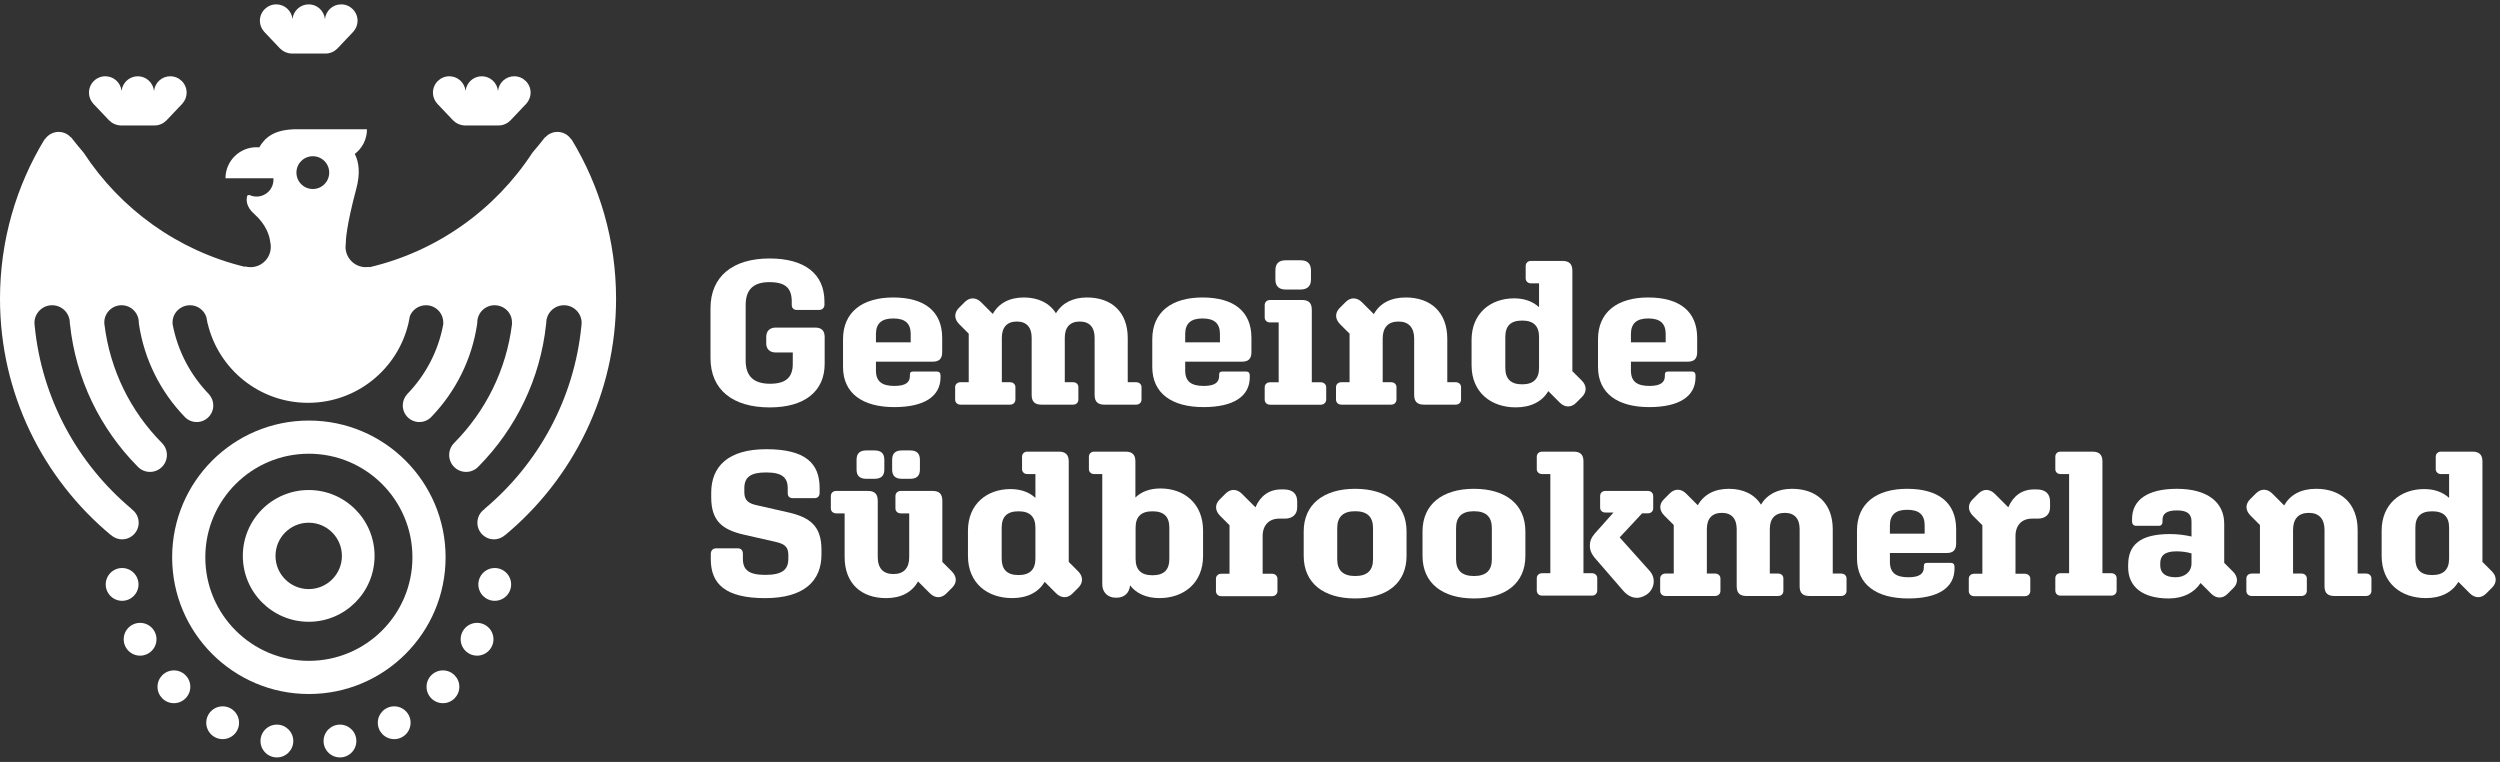 <svg width="210" height="64" viewBox="0 0 210 64" fill="none" xmlns="http://www.w3.org/2000/svg">
<rect x="0" y="0" width="210" height="64" fill="#333333" stroke="none"/>
<g clip-path="url(#clip0_3879_30627)">
<path d="M69.272 30.559V28.312C69.272 27.759 68.995 27.517 68.477 27.517H65.159C64.658 27.517 64.364 27.811 64.364 28.295V28.848C64.364 29.314 64.658 29.608 65.159 29.608H66.593V30.559C66.593 31.665 66.058 32.235 64.675 32.235C63.293 32.235 62.636 31.578 62.636 30.299V25.617C62.636 24.338 63.276 23.699 64.624 23.699C66.023 23.699 66.507 24.235 66.507 25.34V25.617C66.507 25.859 66.662 26.032 66.904 26.032H68.822C69.082 26.032 69.254 25.841 69.254 25.599V25.34C69.254 22.99 67.578 21.712 64.641 21.712C61.6 21.712 59.682 23.18 59.682 25.893V30.075C59.682 32.77 61.582 34.222 64.658 34.222C67.544 34.222 69.272 32.909 69.272 30.559Z" fill="white"/>
<path d="M79.005 31.692V31.537C79.005 31.329 78.901 31.208 78.694 31.208H76.724C76.499 31.208 76.43 31.294 76.43 31.485V31.588C76.43 32.107 76.085 32.418 75.134 32.418C74.097 32.418 73.579 32.055 73.579 31.122V30.379H78.365C78.884 30.379 79.143 30.137 79.143 29.584V28.374C79.143 26.18 77.692 24.988 75.031 24.988C72.439 24.988 70.814 26.215 70.814 28.495V30.828C70.814 33.04 72.456 34.197 75.117 34.197C77.657 34.197 79.005 33.282 79.005 31.692ZM73.579 28.063C73.579 27.165 74.063 26.75 75.031 26.75C76.033 26.75 76.499 27.165 76.499 28.063V28.755H73.579V28.063Z" fill="white"/>
<path d="M85.295 33.558V32.521C85.295 32.279 85.105 32.107 84.846 32.107H84.155V28.374C84.155 27.493 84.587 27.009 85.416 27.009C86.246 27.009 86.66 27.51 86.66 28.374V33.178C86.66 33.748 86.937 33.99 87.472 33.99H90.133C90.41 33.99 90.583 33.817 90.583 33.558V32.521C90.583 32.279 90.41 32.107 90.133 32.107H89.442V28.374C89.442 27.493 89.874 27.009 90.704 27.009C91.533 27.009 91.948 27.51 91.948 28.374V33.178C91.948 33.748 92.224 33.99 92.76 33.99H95.438C95.697 33.99 95.887 33.817 95.887 33.558V32.521C95.887 32.279 95.697 32.107 95.438 32.107H94.73V28.392C94.73 26.215 93.382 24.988 91.308 24.988C90.116 24.988 89.218 25.454 88.699 26.318C88.163 25.454 87.213 24.988 86.004 24.988C84.794 24.988 83.896 25.471 83.394 26.37L82.41 25.385C81.995 24.97 81.459 24.953 81.044 25.368L80.543 25.869C80.129 26.284 80.146 26.802 80.578 27.234L81.373 28.029V32.107H80.682C80.422 32.107 80.232 32.279 80.232 32.521V33.558C80.232 33.817 80.422 33.99 80.682 33.99H84.846C85.105 33.99 85.295 33.817 85.295 33.558Z" fill="white"/>
<path d="M104.981 31.692V31.537C104.981 31.329 104.878 31.208 104.67 31.208H102.7C102.476 31.208 102.407 31.294 102.407 31.485V31.588C102.407 32.107 102.061 32.418 101.111 32.418C100.074 32.418 99.556 32.055 99.556 31.122V30.379H104.342C104.86 30.379 105.12 30.137 105.12 29.584V28.374C105.12 26.18 103.668 24.988 101.007 24.988C98.415 24.988 96.791 26.215 96.791 28.495V30.828C96.791 33.04 98.433 34.197 101.094 34.197C103.634 34.197 104.981 33.282 104.981 31.692ZM99.556 28.063C99.556 27.165 100.039 26.75 101.007 26.75C102.009 26.75 102.476 27.165 102.476 28.063V28.755H99.556V28.063Z" fill="white"/>
<path d="M109.258 24.319C109.811 24.319 110.122 24.025 110.122 23.49V22.712C110.122 22.159 109.828 21.865 109.258 21.865H107.98C107.409 21.865 107.133 22.159 107.133 22.712V23.49C107.133 24.025 107.427 24.319 107.98 24.319H109.258ZM110.952 33.995C111.193 33.995 111.401 33.822 111.401 33.563V32.527C111.401 32.285 111.193 32.112 110.952 32.112H110.191V26.012C110.191 25.442 109.915 25.2 109.379 25.2H106.684C106.424 25.2 106.234 25.373 106.234 25.632V26.669C106.234 26.911 106.424 27.084 106.684 27.084H107.409V32.112H106.684C106.424 32.112 106.234 32.285 106.234 32.527V33.563C106.234 33.822 106.424 33.995 106.684 33.995H110.952Z" fill="white"/>
<path d="M117.304 33.558V32.521C117.304 32.279 117.114 32.107 116.854 32.107H116.146V28.444C116.146 27.51 116.595 27.009 117.476 27.009C118.34 27.009 118.79 27.528 118.79 28.444V33.178C118.79 33.748 119.066 33.99 119.602 33.99H122.28C122.539 33.99 122.729 33.817 122.729 33.558V32.521C122.729 32.279 122.539 32.107 122.28 32.107H121.572V28.461C121.572 26.232 120.189 24.988 118.081 24.988C116.837 24.988 115.904 25.471 115.403 26.387L114.401 25.385C113.986 24.97 113.45 24.953 113.036 25.368L112.535 25.869C112.12 26.284 112.137 26.802 112.569 27.234L113.364 28.029V32.107H112.673C112.414 32.107 112.224 32.279 112.224 32.521V33.558C112.224 33.817 112.414 33.99 112.673 33.99H116.854C117.114 33.99 117.304 33.817 117.304 33.558Z" fill="white"/>
<path d="M131.025 33.822C131.44 34.237 131.975 34.254 132.39 33.839L132.891 33.338C133.306 32.923 133.289 32.388 132.874 31.973L132.079 31.178V22.729C132.079 22.159 131.785 21.917 131.25 21.917H128.589C128.347 21.917 128.157 22.089 128.157 22.349V23.385C128.157 23.627 128.347 23.8 128.589 23.8H129.28V25.804C128.761 25.321 128.053 25.061 127.189 25.061C125.202 25.061 123.612 26.323 123.612 28.552V30.677C123.612 32.958 125.237 34.219 127.327 34.219C128.589 34.219 129.539 33.736 130.057 32.854L131.025 33.822ZM127.863 26.927C128.831 26.927 129.28 27.394 129.28 28.31V30.902C129.28 31.8 128.831 32.284 127.863 32.284C126.878 32.284 126.446 31.8 126.446 30.902V28.31C126.446 27.394 126.878 26.927 127.863 26.927Z" fill="white"/>
<path d="M142.424 31.692V31.537C142.424 31.329 142.32 31.208 142.113 31.208H140.143C139.918 31.208 139.849 31.294 139.849 31.485V31.588C139.849 32.107 139.504 32.418 138.553 32.418C137.516 32.418 136.998 32.055 136.998 31.122V30.379H141.784C142.303 30.379 142.562 30.137 142.562 29.584V28.374C142.562 26.18 141.11 24.988 138.45 24.988C135.858 24.988 134.233 26.215 134.233 28.495V30.828C134.233 33.04 135.875 34.197 138.536 34.197C141.076 34.197 142.424 33.282 142.424 31.692ZM136.998 28.063C136.998 27.165 137.482 26.75 138.45 26.75C139.452 26.75 139.918 27.165 139.918 28.063V28.755H136.998V28.063Z" fill="white"/>
<path d="M64.372 37.733C61.176 37.733 59.742 39.167 59.742 41.396V41.776C59.742 43.798 60.709 44.506 62.523 44.921L65.115 45.508C65.858 45.681 66.221 45.889 66.221 46.614V46.943C66.221 47.876 65.668 48.29 64.286 48.29C62.904 48.29 62.403 47.876 62.403 46.943V46.511C62.403 46.234 62.247 46.061 61.988 46.061H60.139C59.88 46.061 59.707 46.252 59.707 46.528V46.977C59.707 49.051 60.934 50.243 64.269 50.243C67.534 50.243 69.003 48.809 69.003 46.58V46.182C69.003 44.161 68.018 43.452 66.204 43.038L63.612 42.45C62.886 42.294 62.523 42.053 62.523 41.344V41.016C62.523 40.083 63.042 39.685 64.355 39.685C65.686 39.685 66.169 40.1 66.169 41.016V41.413C66.169 41.69 66.308 41.845 66.601 41.845H68.416C68.692 41.845 68.848 41.672 68.848 41.396V40.981C68.848 38.925 67.655 37.733 64.372 37.733Z" fill="white"/>
<path d="M78.12 49.844C78.534 50.259 79.07 50.276 79.485 49.861L79.986 49.36C80.4 48.946 80.383 48.427 79.951 47.995L79.156 47.2V42.051C79.156 41.481 78.88 41.239 78.344 41.239H75.666C75.407 41.239 75.217 41.412 75.217 41.671V42.708C75.217 42.95 75.407 43.123 75.666 43.123H76.374V46.803C76.374 47.719 75.925 48.22 75.044 48.22C74.18 48.22 73.731 47.719 73.731 46.803V42.069C73.731 41.481 73.454 41.239 72.918 41.239H70.24C69.981 41.239 69.791 41.412 69.791 41.671V42.708C69.791 42.95 69.981 43.123 70.24 43.123H70.949V46.786C70.949 48.998 72.331 50.242 74.439 50.242C75.683 50.242 76.599 49.758 77.117 48.842L78.12 49.844ZM73.454 40.22C74.024 40.22 74.284 39.961 74.284 39.442V38.63C74.284 38.094 74.024 37.835 73.454 37.835H72.78C72.21 37.835 71.951 38.094 71.951 38.63V39.442C71.951 39.961 72.21 40.22 72.78 40.22H73.454ZM76.444 40.22C77.014 40.22 77.273 39.961 77.273 39.442V38.63C77.273 38.094 77.014 37.835 76.444 37.835H75.77C75.199 37.835 74.94 38.094 74.94 38.63V39.442C74.94 39.961 75.199 40.22 75.77 40.22H76.444Z" fill="white"/>
<path d="M88.72 49.843C89.135 50.258 89.671 50.275 90.085 49.86L90.587 49.359C91.001 48.944 90.984 48.409 90.569 47.994L89.774 47.199V38.75C89.774 38.179 89.481 37.938 88.945 37.938H86.284C86.042 37.938 85.852 38.11 85.852 38.37V39.406C85.852 39.648 86.042 39.821 86.284 39.821H86.975V41.825C86.457 41.342 85.748 41.082 84.884 41.082C82.897 41.082 81.308 42.344 81.308 44.573V46.698C81.308 48.979 82.932 50.24 85.023 50.24C86.284 50.24 87.234 49.757 87.753 48.875L88.72 49.843ZM85.558 42.949C86.526 42.949 86.975 43.415 86.975 44.331V46.923C86.975 47.821 86.526 48.305 85.558 48.305C84.573 48.305 84.141 47.821 84.141 46.923V44.331C84.141 43.415 84.573 42.949 85.558 42.949Z" fill="white"/>
<path d="M101.058 46.698V44.573C101.058 42.292 99.468 41.031 97.481 41.031C96.6 41.031 95.891 41.29 95.373 41.791V38.75C95.373 38.179 95.096 37.938 94.543 37.938H91.9C91.658 37.938 91.468 38.11 91.468 38.37V39.406C91.468 39.648 91.658 39.821 91.9 39.821H92.591V49.083C92.591 49.757 93.058 50.206 93.714 50.206H93.8C94.44 50.206 94.872 49.808 94.924 49.169C95.459 49.86 96.306 50.24 97.394 50.24C99.433 50.24 101.058 48.979 101.058 46.698ZM96.807 48.322C95.839 48.322 95.39 47.856 95.39 46.94V44.331C95.39 43.415 95.839 42.949 96.807 42.949C97.792 42.949 98.224 43.415 98.224 44.331V46.94C98.224 47.856 97.792 48.322 96.807 48.322Z" fill="white"/>
<path d="M107.306 49.647V48.61C107.306 48.368 107.099 48.196 106.857 48.196H106.062V45.033C106.062 44.118 106.598 43.565 107.444 43.565H107.928C108.567 43.565 108.965 43.219 108.965 42.614V42.13C108.965 41.474 108.585 41.111 107.824 41.111H107.617C106.615 41.111 105.872 41.647 105.457 42.614L104.317 41.474C103.902 41.059 103.366 41.042 102.952 41.457L102.451 41.958C102.036 42.372 102.053 42.891 102.485 43.323L103.28 44.118V48.196H102.589C102.33 48.196 102.14 48.368 102.14 48.61V49.647C102.14 49.906 102.33 50.079 102.589 50.079H106.857C107.099 50.079 107.306 49.906 107.306 49.647Z" fill="white"/>
<path d="M109.511 44.637V46.693C109.511 48.974 111.17 50.27 113.831 50.27C116.509 50.27 118.15 48.974 118.15 46.693V44.637C118.15 42.373 116.509 41.06 113.831 41.06C111.17 41.06 109.511 42.373 109.511 44.637ZM112.327 46.987V44.36C112.327 43.41 112.828 42.943 113.831 42.943C114.85 42.943 115.334 43.41 115.334 44.36V46.987C115.334 47.92 114.85 48.386 113.831 48.386C112.828 48.386 112.327 47.92 112.327 46.987Z" fill="white"/>
<path d="M119.492 44.637V46.693C119.492 48.974 121.151 50.27 123.812 50.27C126.49 50.27 128.132 48.974 128.132 46.693V44.637C128.132 42.373 126.49 41.06 123.812 41.06C121.151 41.06 119.492 42.373 119.492 44.637ZM122.309 46.987V44.36C122.309 43.41 122.81 42.943 123.812 42.943C124.831 42.943 125.315 43.41 125.315 44.36V46.987C125.315 47.92 124.831 48.386 123.812 48.386C122.81 48.386 122.309 47.92 122.309 46.987Z" fill="white"/>
<path d="M133.72 50.033C133.979 50.033 134.169 49.86 134.169 49.601V48.564C134.169 48.322 133.979 48.15 133.72 48.15H133.011V38.75C133.011 38.179 132.735 37.938 132.182 37.938H129.538C129.279 37.938 129.089 38.11 129.089 38.37V39.406C129.089 39.648 129.279 39.821 129.538 39.821H130.229V48.15H129.538C129.279 48.15 129.089 48.322 129.089 48.564V49.601C129.089 49.86 129.279 50.033 129.538 50.033H133.72ZM138.316 49.947C138.955 49.515 139.145 48.599 138.575 47.959L136.052 45.143L137.936 43.121H138.42C138.679 43.121 138.869 42.949 138.869 42.707V41.67C138.869 41.411 138.679 41.238 138.42 41.238H134.86C134.584 41.238 134.411 41.411 134.411 41.67V42.638C134.411 42.879 134.584 43.052 134.86 43.052H135.534L133.962 44.815C133.651 45.178 133.547 45.489 133.547 45.834C133.547 46.145 133.633 46.456 133.91 46.802L136.363 49.636C136.916 50.275 137.642 50.396 138.316 49.947Z" fill="white"/>
<path d="M144.517 49.63V48.594C144.517 48.352 144.327 48.179 144.068 48.179H143.376V44.447C143.376 43.565 143.808 43.081 144.638 43.081C145.467 43.081 145.882 43.583 145.882 44.447V49.25C145.882 49.82 146.158 50.062 146.694 50.062H149.355C149.632 50.062 149.804 49.889 149.804 49.63V48.594C149.804 48.352 149.632 48.179 149.355 48.179H148.664V44.447C148.664 43.565 149.096 43.081 149.925 43.081C150.755 43.081 151.169 43.583 151.169 44.447V49.25C151.169 49.82 151.446 50.062 151.981 50.062H154.66C154.919 50.062 155.109 49.889 155.109 49.63V48.594C155.109 48.352 154.919 48.179 154.66 48.179H153.951V44.464C153.951 42.287 152.604 41.06 150.53 41.06C149.338 41.06 148.439 41.526 147.921 42.39C147.385 41.526 146.435 41.06 145.225 41.06C144.016 41.06 143.117 41.544 142.616 42.442L141.631 41.457C141.217 41.043 140.681 41.025 140.266 41.44L139.765 41.941C139.35 42.356 139.368 42.874 139.8 43.306L140.595 44.101V48.179H139.903C139.644 48.179 139.454 48.352 139.454 48.594V49.63C139.454 49.889 139.644 50.062 139.903 50.062H144.068C144.327 50.062 144.517 49.889 144.517 49.63Z" fill="white"/>
<path d="M164.178 47.764V47.609C164.178 47.401 164.074 47.28 163.867 47.28H161.897C161.672 47.28 161.603 47.367 161.603 47.557V47.66C161.603 48.179 161.257 48.49 160.307 48.49C159.27 48.49 158.752 48.127 158.752 47.194V46.451H163.538C164.057 46.451 164.316 46.209 164.316 45.656V44.447C164.316 42.252 162.864 41.06 160.203 41.06C157.612 41.06 155.987 42.287 155.987 44.568V46.9C155.987 49.112 157.629 50.27 160.29 50.27C162.83 50.27 164.178 49.354 164.178 47.764ZM158.752 44.136C158.752 43.237 159.236 42.822 160.203 42.822C161.206 42.822 161.672 43.237 161.672 44.136V44.827H158.752V44.136Z" fill="white"/>
<path d="M170.545 49.647V48.61C170.545 48.368 170.338 48.196 170.096 48.196H169.301V45.033C169.301 44.118 169.837 43.565 170.684 43.565H171.167C171.807 43.565 172.204 43.219 172.204 42.614V42.13C172.204 41.474 171.824 41.111 171.064 41.111H170.856C169.854 41.111 169.111 41.647 168.696 42.614L167.556 41.474C167.141 41.059 166.606 41.042 166.191 41.457L165.69 41.958C165.275 42.372 165.293 42.891 165.724 43.323L166.519 44.118V48.196H165.828C165.569 48.196 165.379 48.368 165.379 48.61V49.647C165.379 49.906 165.569 50.079 165.828 50.079H170.096C170.338 50.079 170.545 49.906 170.545 49.647Z" fill="white"/>
<path d="M177.347 50.033C177.607 50.033 177.797 49.86 177.797 49.601V48.564C177.797 48.322 177.607 48.15 177.347 48.15H176.604V38.75C176.604 38.179 176.311 37.938 175.775 37.938H173.079C172.82 37.938 172.647 38.11 172.647 38.37V39.406C172.647 39.648 172.82 39.821 173.079 39.821H173.805V48.15H173.079C172.82 48.15 172.647 48.322 172.647 48.564V49.601C172.647 49.86 172.82 50.033 173.079 50.033H177.347Z" fill="white"/>
<path d="M185.745 49.872C186.16 50.287 186.696 50.304 187.11 49.889L187.612 49.388C188.026 48.974 187.992 48.438 187.577 48.023L186.834 47.28V43.997C186.834 42.183 185.417 41.06 182.86 41.06C180.372 41.06 179.093 42.01 179.093 43.6V43.79C179.093 44.032 179.214 44.17 179.456 44.17H181.322C181.547 44.17 181.65 44.032 181.65 43.842V43.669C181.65 43.168 181.979 42.874 182.86 42.874C183.724 42.874 184.087 43.168 184.087 43.807V45.069C183.568 44.948 182.963 44.861 182.272 44.861C179.767 44.861 178.765 45.777 178.765 47.453V47.66C178.765 49.285 179.974 50.27 182.169 50.27C183.43 50.27 184.346 49.751 184.847 48.974L185.745 49.872ZM181.46 47.488V47.315C181.46 46.693 181.823 46.313 182.808 46.313C183.257 46.313 183.672 46.365 184.087 46.486V47.332C184.087 48.023 183.534 48.49 182.756 48.49C181.858 48.49 181.46 48.11 181.46 47.488Z" fill="white"/>
<path d="M193.774 49.63V48.594C193.774 48.352 193.584 48.179 193.325 48.179H192.617V44.516C192.617 43.583 193.066 43.081 193.947 43.081C194.811 43.081 195.26 43.6 195.26 44.516V49.25C195.26 49.82 195.537 50.062 196.073 50.062H198.751C199.01 50.062 199.2 49.889 199.2 49.63V48.594C199.2 48.352 199.01 48.179 198.751 48.179H198.042V44.533C198.042 42.304 196.66 41.06 194.552 41.06C193.308 41.06 192.375 41.544 191.874 42.459L190.872 41.457C190.457 41.043 189.921 41.025 189.506 41.44L189.005 41.941C188.591 42.356 188.608 42.874 189.04 43.306L189.835 44.101V48.179H189.144C188.884 48.179 188.694 48.352 188.694 48.594V49.63C188.694 49.889 188.884 50.062 189.144 50.062H193.325C193.584 50.062 193.774 49.889 193.774 49.63Z" fill="white"/>
<path d="M207.47 49.843C207.885 50.258 208.421 50.275 208.835 49.86L209.337 49.359C209.751 48.944 209.734 48.409 209.319 47.994L208.524 47.199V38.75C208.524 38.179 208.231 37.938 207.695 37.938H205.034C204.792 37.938 204.602 38.11 204.602 38.37V39.406C204.602 39.648 204.792 39.821 205.034 39.821H205.725V41.825C205.207 41.342 204.498 41.082 203.634 41.082C201.647 41.082 200.058 42.344 200.058 44.573V46.698C200.058 48.979 201.682 50.24 203.773 50.24C205.034 50.24 205.984 49.757 206.503 48.875L207.47 49.843ZM204.308 42.949C205.276 42.949 205.725 43.415 205.725 44.331V46.923C205.725 47.821 205.276 48.305 204.308 48.305C203.323 48.305 202.891 47.821 202.891 46.923V44.331C202.891 43.415 203.323 42.949 204.308 42.949Z" fill="white"/>
<path d="M41.558 50.468C40.797 50.468 40.181 49.852 40.181 49.091C40.181 48.331 40.797 47.714 41.558 47.714C42.319 47.714 42.935 48.331 42.935 49.091C42.935 49.852 42.319 50.468 41.558 50.468Z" fill="white"/>
<path d="M40.074 55.075C39.313 55.075 38.696 54.458 38.696 53.698C38.696 52.937 39.313 52.321 40.074 52.321C40.834 52.321 41.451 52.937 41.451 53.698C41.451 54.458 40.834 55.075 40.074 55.075Z" fill="white"/>
<path d="M37.207 59.067C36.447 59.067 35.83 58.451 35.83 57.69C35.83 56.93 36.447 56.313 37.207 56.313C37.968 56.313 38.584 56.93 38.584 57.69C38.584 58.451 37.968 59.067 37.207 59.067Z" fill="white"/>
<path d="M33.113 62.087C32.352 62.087 31.735 61.471 31.735 60.71C31.735 59.95 32.352 59.333 33.113 59.333C33.873 59.333 34.49 59.95 34.49 60.71C34.49 61.471 33.873 62.087 33.113 62.087Z" fill="white"/>
<path d="M28.557 63.623C27.796 63.623 27.18 63.006 27.18 62.246C27.18 61.485 27.796 60.868 28.557 60.868C29.317 60.868 29.934 61.485 29.934 62.246C29.934 63.006 29.317 63.623 28.557 63.623Z" fill="white"/>
<path d="M10.258 50.468C11.019 50.468 11.635 49.852 11.635 49.091C11.635 48.331 11.019 47.714 10.258 47.714C9.497 47.714 8.881 48.331 8.881 49.091C8.881 49.852 9.497 50.468 10.258 50.468Z" fill="white"/>
<path d="M11.768 55.075C12.528 55.075 13.145 54.458 13.145 53.698C13.145 52.937 12.528 52.321 11.768 52.321C11.007 52.321 10.391 52.937 10.391 53.698C10.391 54.458 11.007 55.075 11.768 55.075Z" fill="white"/>
<path d="M14.609 59.067C15.369 59.067 15.986 58.451 15.986 57.69C15.986 56.93 15.369 56.313 14.609 56.313C13.848 56.313 13.231 56.93 13.231 57.69C13.231 58.451 13.848 59.067 14.609 59.067Z" fill="white"/>
<path d="M18.703 62.087C19.464 62.087 20.081 61.471 20.081 60.71C20.081 59.95 19.464 59.333 18.703 59.333C17.943 59.333 17.326 59.95 17.326 60.71C17.326 61.471 17.943 62.087 18.703 62.087Z" fill="white"/>
<path d="M23.259 63.623C24.02 63.623 24.636 63.006 24.636 62.246C24.636 61.485 24.02 60.868 23.259 60.868C22.498 60.868 21.882 61.485 21.882 62.246C21.882 63.006 22.498 63.623 23.259 63.623Z" fill="white"/>
<path d="M37.43 46.812C37.43 40.469 32.288 35.327 25.945 35.327C19.602 35.327 14.46 40.469 14.46 46.812C14.46 53.155 19.602 58.297 25.945 58.297C32.288 58.297 37.43 53.155 37.43 46.812ZM34.644 46.812C34.644 51.616 30.749 55.511 25.945 55.511C21.141 55.511 17.246 51.616 17.246 46.812C17.246 42.008 21.141 38.113 25.945 38.113C30.749 38.113 34.644 42.008 34.644 46.812Z" fill="white"/>
<path d="M31.464 46.696C31.464 43.64 28.987 41.162 25.931 41.162C22.875 41.162 20.398 43.64 20.398 46.696C20.398 49.752 22.875 52.229 25.931 52.229C28.987 52.229 31.464 49.752 31.464 46.696ZM28.72 46.696C28.72 48.236 27.471 49.484 25.931 49.484C24.391 49.484 23.142 48.236 23.142 46.696C23.142 45.155 24.391 43.907 25.931 43.907C27.471 43.907 28.72 45.155 28.72 46.696Z" fill="white"/>
<path d="M30.035 1.745C30.035 0.984 29.418 0.367 28.658 0.367C27.946 0.367 27.368 0.909 27.295 1.6C27.222 0.909 26.644 0.367 25.932 0.367C25.221 0.367 24.643 0.909 24.57 1.6C24.497 0.909 23.918 0.367 23.207 0.367C22.447 0.367 21.83 0.984 21.83 1.745C21.83 2.093 21.964 2.407 22.177 2.65L22.175 2.652L22.204 2.683C22.221 2.7 22.236 2.718 22.254 2.735L23.548 4.1L23.552 4.096C23.79 4.334 24.116 4.481 24.476 4.494V4.499H27.279V4.493C27.3 4.494 27.32 4.499 27.341 4.499C27.721 4.499 28.064 4.345 28.313 4.097L28.317 4.1L29.611 2.735C29.628 2.718 29.644 2.7 29.661 2.683L29.69 2.652L29.688 2.65C29.901 2.407 30.035 2.093 30.035 1.745Z" fill="white"/>
<path d="M15.677 7.785C15.677 7.024 15.061 6.407 14.3 6.407C13.589 6.407 13.011 6.949 12.938 7.64C12.864 6.949 12.286 6.407 11.575 6.407C10.864 6.407 10.286 6.949 10.212 7.64C10.139 6.949 9.561 6.407 8.85 6.407C8.089 6.407 7.473 7.024 7.473 7.785C7.473 8.133 7.606 8.447 7.82 8.69L7.817 8.692L7.847 8.723C7.863 8.74 7.879 8.758 7.896 8.775L9.191 10.139L9.195 10.136C9.433 10.374 9.758 10.521 10.118 10.534V10.539H12.922V10.533C12.943 10.534 12.962 10.539 12.983 10.539C13.363 10.539 13.707 10.385 13.956 10.136L13.959 10.139L15.254 8.775C15.271 8.758 15.287 8.74 15.303 8.723L15.333 8.692L15.33 8.69C15.544 8.447 15.677 8.133 15.677 7.785Z" fill="white"/>
<path d="M44.572 7.785C44.572 7.024 43.955 6.407 43.195 6.407C42.483 6.407 41.905 6.949 41.832 7.64C41.759 6.949 41.181 6.407 40.469 6.407C39.758 6.407 39.18 6.949 39.107 7.64C39.034 6.949 38.455 6.407 37.744 6.407C36.984 6.407 36.367 7.024 36.367 7.785C36.367 8.133 36.501 8.447 36.714 8.69L36.712 8.692L36.741 8.723C36.758 8.74 36.773 8.758 36.791 8.775L38.086 10.139L38.089 10.136C38.327 10.374 38.653 10.521 39.013 10.534V10.539H41.816V10.533C41.837 10.534 41.857 10.539 41.878 10.539C42.258 10.539 42.602 10.385 42.85 10.136L42.854 10.139L44.148 8.775C44.166 8.758 44.181 8.74 44.198 8.723L44.227 8.692L44.225 8.69C44.438 8.447 44.572 8.133 44.572 7.785Z" fill="white"/>
<path fill-rule="evenodd" clip-rule="evenodd" d="M22.707 20.367C22.637 19.747 22.338 18.844 21.338 17.955C20.663 17.355 20.669 16.778 20.773 16.423C20.827 16.403 20.882 16.387 20.938 16.373C21.123 16.462 21.331 16.512 21.55 16.512C22.334 16.512 22.97 15.876 22.97 15.092C22.97 15.053 22.968 15.015 22.965 14.977H18.94C18.94 13.536 20.108 12.367 21.55 12.367C21.628 12.367 21.704 12.37 21.78 12.377C22.236 11.589 22.955 10.94 24.599 10.866V10.861H30.826C30.826 11.704 30.425 12.454 29.804 12.931C30.163 13.642 30.271 14.581 29.926 15.868C29.087 18.995 29.043 20.202 29.045 20.466C29.031 20.554 29.024 20.645 29.024 20.737C29.024 21.678 29.787 22.442 30.729 22.442C30.822 22.442 30.914 22.434 31.003 22.42L31.033 22.448C36.744 21.107 41.615 17.589 44.728 12.819C45.092 12.393 45.446 11.963 45.783 11.528L45.797 11.542C46.05 11.259 46.416 11.08 46.825 11.08C47.31 11.08 47.736 11.332 47.982 11.711L48.003 11.697C50.38 15.603 51.75 20.189 51.75 25.095C51.75 33.082 48.122 40.221 42.424 44.956L42.42 44.95C42.174 45.169 41.85 45.304 41.495 45.304C40.725 45.304 40.101 44.679 40.101 43.91C40.101 43.427 40.347 43.001 40.72 42.751L40.709 42.738C45.203 38.972 48.236 33.523 48.839 27.36C48.85 27.284 48.858 27.206 48.858 27.127C48.858 26.306 48.193 25.64 47.372 25.64C46.55 25.64 45.885 26.306 45.885 27.127C45.885 27.155 45.882 27.162 45.883 27.189L45.875 27.21C45.388 31.846 43.321 36.011 40.222 39.157L40.22 39.156C39.959 39.452 39.578 39.64 39.153 39.64C38.367 39.64 37.731 39.003 37.731 38.218C37.731 37.825 37.89 37.47 38.147 37.213L38.146 37.212C40.765 34.574 42.535 31.093 43.011 27.21L43.005 27.145C43.009 27.105 43.005 27.107 43.005 27.066C43.005 26.265 42.341 25.64 41.54 25.64C40.74 25.64 40.091 26.29 40.091 27.09C40.091 27.131 40.079 27.15 40.083 27.189L40.082 27.21C39.637 30.209 38.262 32.904 36.258 34.992C36.003 35.273 35.636 35.451 35.227 35.451C34.457 35.451 33.833 34.827 33.833 34.057C33.833 33.707 33.963 33.388 34.176 33.143L34.172 33.139C35.732 31.543 36.81 29.527 37.235 27.242L37.238 27.174C37.242 27.135 37.234 27.131 37.234 27.09C37.234 26.29 36.585 25.64 35.785 25.64C35.172 25.64 34.646 26.014 34.431 26.548C34.398 26.756 34.356 26.961 34.308 27.164C34.304 27.179 34.299 27.195 34.3 27.208H34.298C33.382 31.011 29.959 33.837 25.875 33.837C21.79 33.837 18.366 31.009 17.451 27.204H17.447C17.451 27.165 17.416 27.131 17.416 27.09C17.416 27.066 17.41 27.044 17.409 27.02C17.381 26.89 17.355 26.759 17.333 26.627C17.139 26.055 16.603 25.64 15.966 25.64C15.165 25.64 14.495 26.276 14.495 27.077C14.495 27.118 14.491 27.131 14.495 27.171L14.495 27.21C14.919 29.495 16.019 31.543 17.578 33.139L17.574 33.143C17.787 33.388 17.917 33.707 17.917 34.057C17.917 34.827 17.293 35.451 16.524 35.451C16.114 35.451 15.747 35.273 15.492 34.992C13.489 32.904 12.114 30.209 11.669 27.21L11.665 27.156C11.669 27.116 11.66 27.131 11.66 27.09C11.66 26.29 11.011 25.64 10.21 25.64C9.409 25.64 8.76 26.29 8.76 27.09C8.76 27.131 8.763 27.171 8.766 27.21L8.769 27.227C9.245 31.109 10.985 34.574 13.604 37.212L13.604 37.213C13.861 37.47 14.02 37.825 14.02 38.218C14.02 39.003 13.383 39.64 12.598 39.64C12.172 39.64 11.791 39.452 11.531 39.156L11.529 39.157C8.43 36.011 6.362 31.846 5.876 27.21H5.861C5.863 27.183 5.866 27.155 5.866 27.127C5.866 26.306 5.2 25.64 4.379 25.64C3.558 25.64 2.892 26.306 2.892 27.127C2.892 27.206 2.9 27.284 2.912 27.36C3.514 33.523 6.547 38.972 11.041 42.738L11.031 42.751C11.404 43.001 11.649 43.427 11.649 43.91C11.649 44.679 11.025 45.304 10.255 45.304C9.9 45.304 9.576 45.169 9.33 44.95L9.326 44.956C3.628 40.221 0 33.082 0 25.095C0 20.189 1.37 15.603 3.747 11.697L3.768 11.711C4.014 11.332 4.44 11.08 4.926 11.08C5.335 11.08 5.701 11.259 5.953 11.542L5.967 11.528C6.306 11.966 6.662 12.399 7.028 12.828C10.114 17.551 14.923 21.045 20.564 22.412L20.58 22.378C20.727 22.419 20.883 22.442 21.043 22.442C21.984 22.442 22.747 21.678 22.747 20.737C22.747 20.61 22.734 20.486 22.707 20.367ZM26.277 15.877C25.517 15.877 24.9 15.26 24.9 14.5C24.9 13.739 25.517 13.123 26.277 13.123C27.038 13.123 27.654 13.739 27.654 14.5C27.654 15.26 27.038 15.877 26.277 15.877Z" fill="white"/>
</g>
<defs>
<clipPath id="clip0_3879_30627">
<rect width="209.655" height="64" fill="white"/>
</clipPath>
</defs>
</svg>
